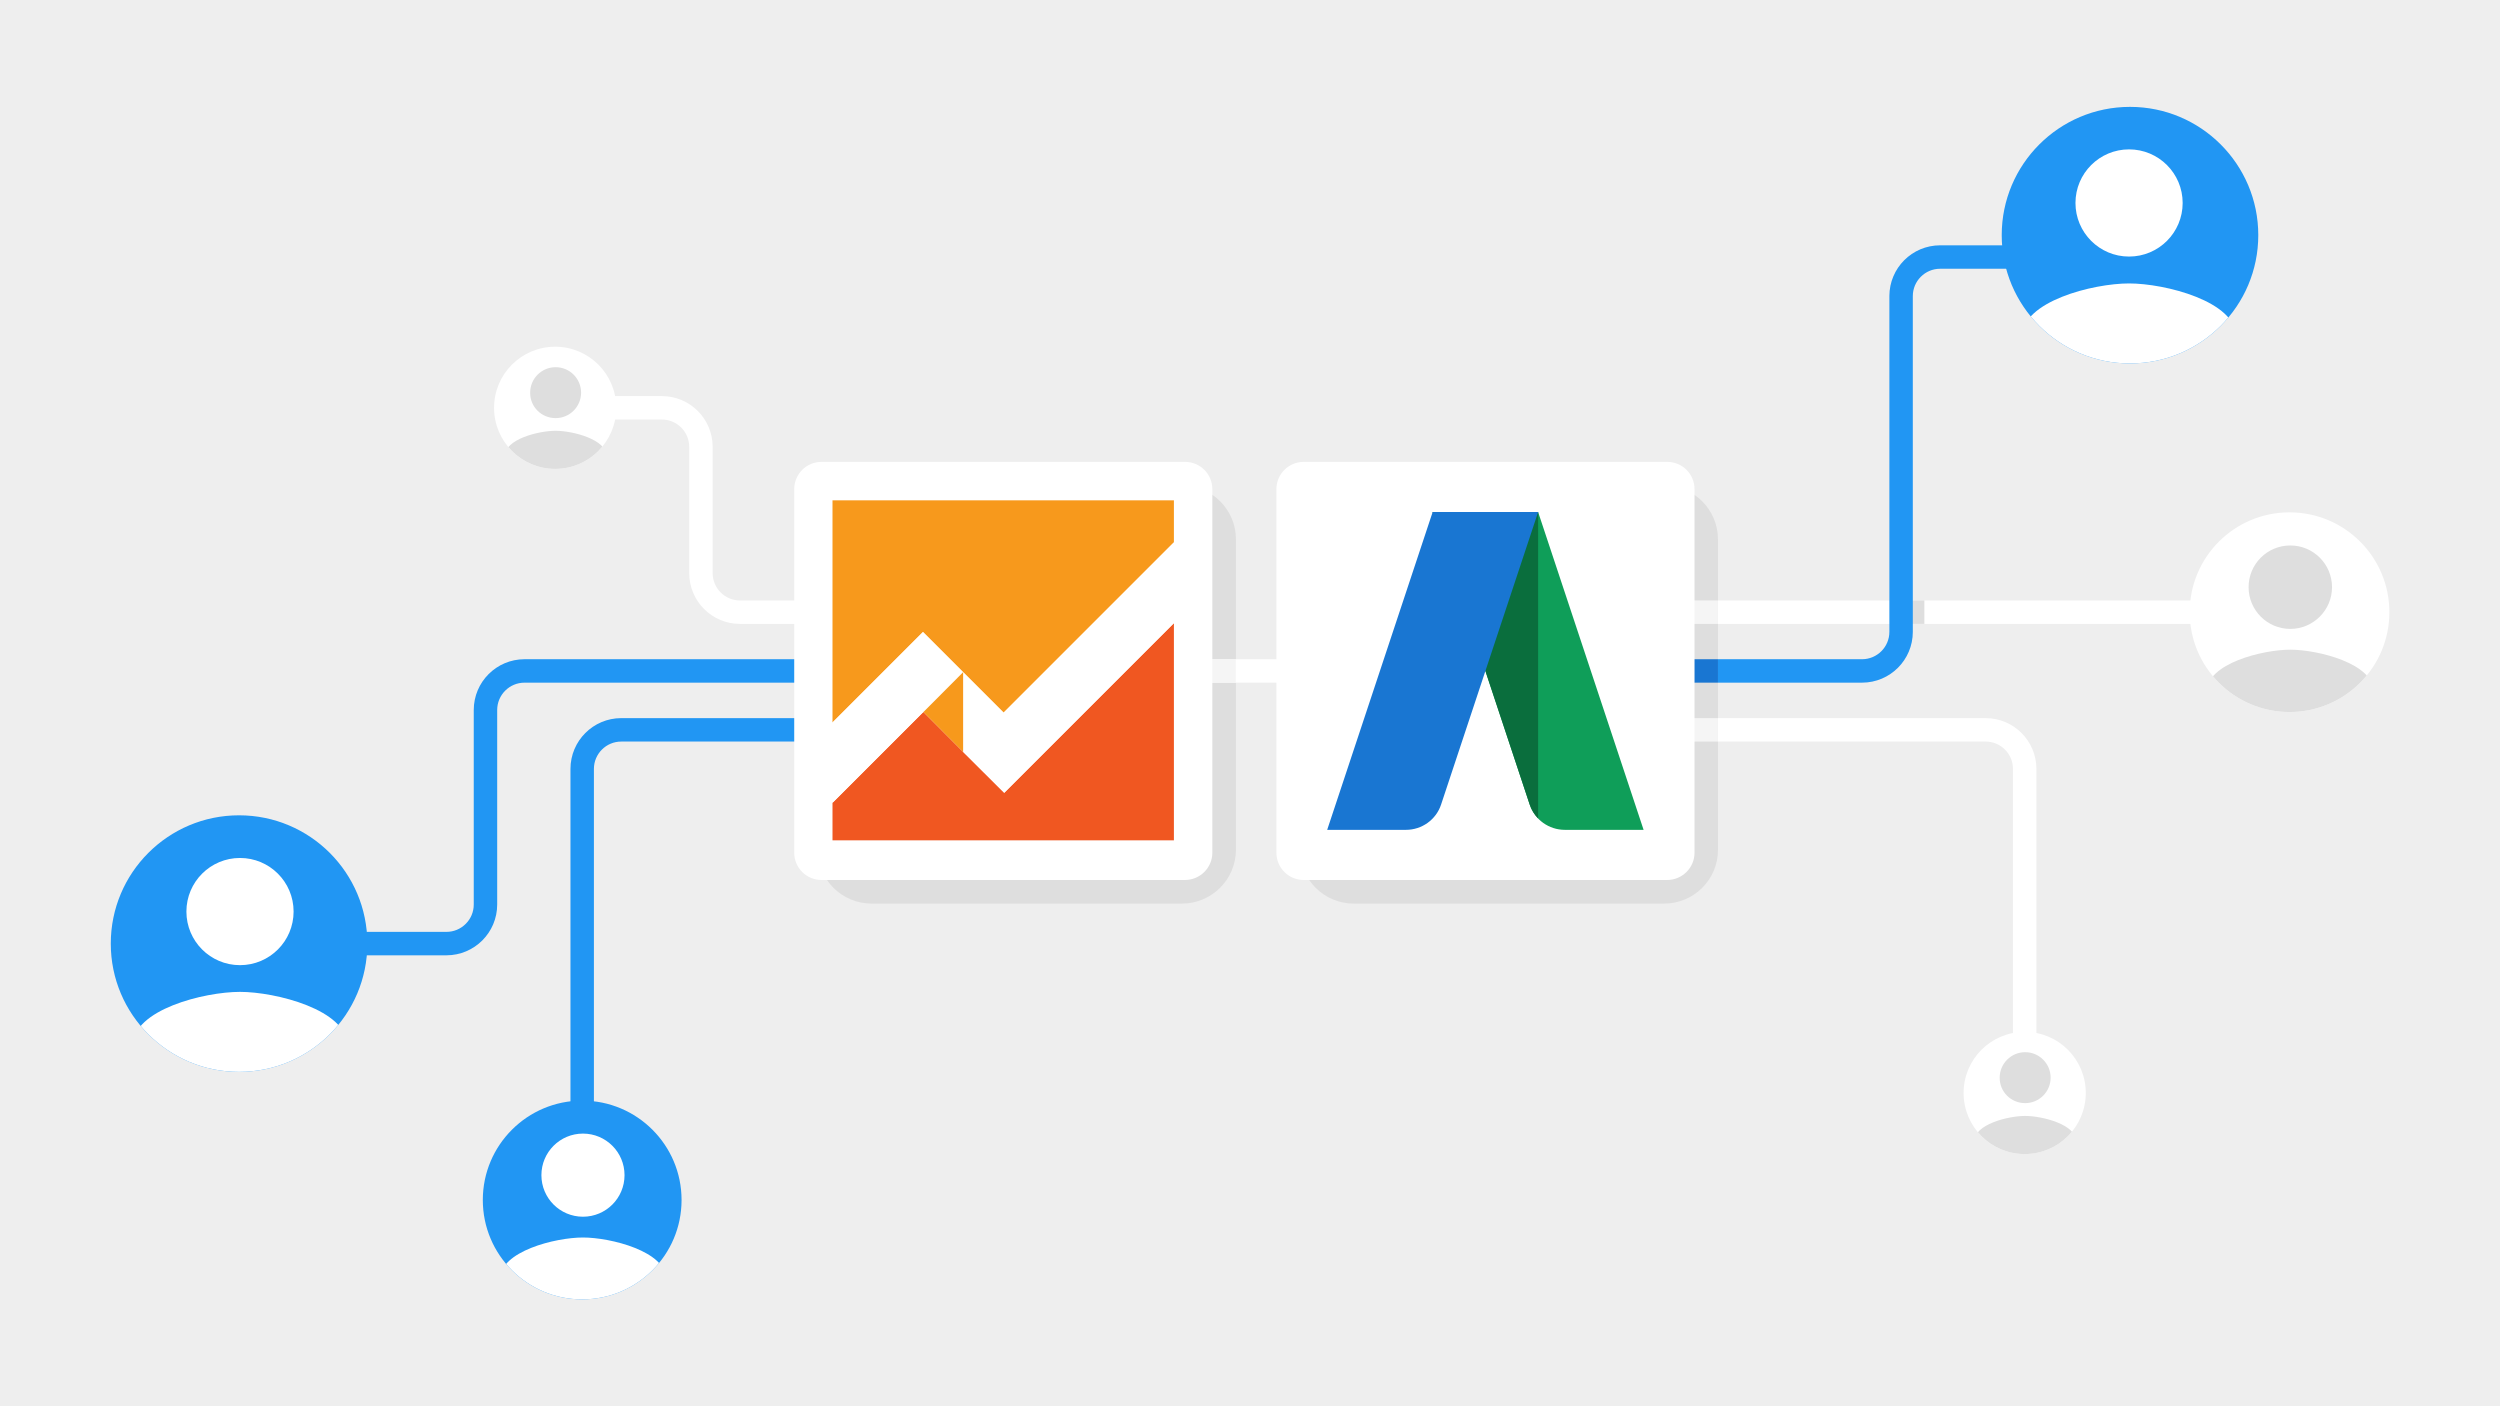 <?xml version="1.0" encoding="utf-8"?>
<!-- Generator: Adobe Illustrator 18.0.0, SVG Export Plug-In . SVG Version: 6.00 Build 0)  -->
<!DOCTYPE svg PUBLIC "-//W3C//DTD SVG 1.1//EN" "http://www.w3.org/Graphics/SVG/1.1/DTD/svg11.dtd">
<svg version="1.1" xmlns="http://www.w3.org/2000/svg" xmlns:xlink="http://www.w3.org/1999/xlink" x="0px" y="0px"
	 viewBox="0 0 1600 900" enable-background="new 0 0 1600 900" xml:space="preserve">
<g id="Background">
	<g>
		<rect x="0" y="0" fill="#EEEEEE" width="1600" height="900"/>
	</g>
</g>
<g id="Artwork">
	<g>
		
			<line fill="none" stroke="#FFFFFF" stroke-width="15" stroke-linejoin="round" stroke-miterlimit="10" x1="1465.3" y1="391.8" x2="1067.9" y2="391.8"/>
		<g>
			<defs>
				<circle id="SVGID_15_" cx="1465.3" cy="391.8" r="63.9"/>
			</defs>
			<use xlink:href="#SVGID_15_"  overflow="visible" fill="#FFFFFF"/>
			<clipPath id="SVGID_2_">
				<use xlink:href="#SVGID_15_"  overflow="visible"/>
			</clipPath>
			<path clip-path="url(#SVGID_2_)" fill="#DEDEDE" d="M1465.8,402.5c14.7,0,26.7-12,26.7-26.7c0-14.7-11.9-26.7-26.7-26.7
				s-26.7,11.9-26.7,26.7C1439.1,390.5,1451,402.5,1465.8,402.5z M1465.8,415.8c-17.8,0-53.4,8.9-53.4,26.7v13.3h106.7v-13.3
				C1519.1,424.7,1483.5,415.8,1465.8,415.8z"/>
		</g>
		<rect x="1216.6" y="384.3" fill="#DEDEDE" width="15" height="15"/>
		<path fill="none" stroke="#2196F3" stroke-width="15" stroke-linejoin="round" stroke-miterlimit="10" d="M1401.4,164.5h-159.7
			c-13.8,0-25,11.2-25,25v214.9c0,13.8-11.2,25-25,25h-167.1"/>
		<g>
			<defs>
				<circle id="SVGID_17_" cx="1363.2" cy="150.5" r="82.1"/>
			</defs>
			<use xlink:href="#SVGID_17_"  overflow="visible" fill="#2196F3"/>
			<clipPath id="SVGID_3_">
				<use xlink:href="#SVGID_17_"  overflow="visible"/>
			</clipPath>
			<path clip-path="url(#SVGID_3_)" fill="#FFFFFF" d="M1396.9,129.9c0-19-15.4-34.3-34.3-34.3s-34.3,15.3-34.3,34.3
				c0,18.9,15.3,34.3,34.3,34.3S1396.9,148.8,1396.9,129.9z M1294,215.7v17.2h137.2v-17.2c0-22.9-45.7-34.3-68.6-34.3
				C1339.7,181.4,1294,192.8,1294,215.7z"/>
		</g>
		<path fill="none" stroke="#2196F3" stroke-width="15" stroke-linejoin="round" stroke-miterlimit="10" d="M153.6,603.9h132.1
			c13.8,0,25-11.2,25-25V454.4c0-13.8,11.2-25,25-25h220.5"/>
		<path fill="none" stroke="#FFFFFF" stroke-width="15" stroke-linejoin="round" stroke-miterlimit="10" d="M1295.8,699.5V492.1
			c0-13.8-11.2-25-25-25h-212.1"/>
		<path fill="none" stroke="#FFFFFF" stroke-width="15" stroke-linejoin="round" stroke-miterlimit="10" d="M633.2,391.8H473.6
			c-13.8,0-25-11.2-25-25V286c0-13.8-11.2-25-25-25h-82.4"/>
		<path fill="none" stroke="#2196F3" stroke-width="15" stroke-linejoin="round" stroke-miterlimit="10" d="M372.6,737.5V492.1
			c0-13.8,11.2-25,25-25h220.5"/>
		<path fill="#DEDEDE" d="M756.4,578.3H557.8c-19,0-34.5-15.4-34.5-34.5V345.2c0-19,15.4-34.5,34.5-34.5h198.7
			c19,0,34.5,15.4,34.5,34.5v198.7C790.9,562.9,775.5,578.3,756.4,578.3z"/>
		<path fill="#DEDEDE" d="M1065,578.3H866.4c-19,0-34.5-15.4-34.5-34.5V345.2c0-19,15.4-34.5,34.5-34.5H1065
			c19,0,34.5,15.4,34.5,34.5v198.7C1099.5,562.9,1084.1,578.3,1065,578.3z"/>
		<g>
			<rect x="1067.9" y="421.9" fill="#1976D2" width="31.6" height="15"/>
			<rect x="1067.9" y="384.3" fill="#F5F5F5" width="31.6" height="15"/>
			<rect x="1067.9" y="459.6" fill="#F5F5F5" width="31.6" height="15"/>
		</g>
		<path fill="#FFFFFF" d="M1066.9,563.2H834.4c-9.7,0-17.5-7.8-17.5-17.5V313.1c0-9.7,7.8-17.5,17.5-17.5h232.6
			c9.7,0,17.5,7.8,17.5,17.5v232.6C1084.5,555.4,1076.6,563.2,1066.9,563.2z"/>
		<g>
			<path fill="#0F9E59" d="M1001.5,531.1h50.4l-67.5-203.4h-67.5L979,514.9C982.2,524.6,991.3,531.1,1001.5,531.1z"/>
			<path fill="#0A6E3D" d="M984.4,327.7h-67.5v0L979,514.9c1.1,3.4,3,6.4,5.4,8.9V327.7L984.4,327.7z"/>
			<path fill="#1976D2" d="M899.8,531.1h-50.4l67.5-203.4h67.5l-62.1,187.2C919.1,524.6,910,531.1,899.8,531.1z"/>
		</g>
		<g>
			<rect x="764.5" y="421.9" fill="#FFFFFF" width="61.2" height="15"/>
			<rect x="764.5" y="421.9" fill="#F5F5F5" width="26.4" height="15"/>
		</g>
		<path fill="#FFFFFF" d="M758.3,563.2H525.8c-9.7,0-17.5-7.8-17.5-17.5V313.1c0-9.7,7.8-17.5,17.5-17.5h232.6
			c9.7,0,17.5,7.8,17.5,17.5v232.6C775.9,555.4,768,563.2,758.3,563.2z"/>
		<g>
			<polygon fill="#F05721" points="642.7,507.4 616.4,481.2 591,455.7 590.8,455.8 532.8,513.8 532.8,537.8 751.3,537.8 
				751.3,398.8 750.5,399.6 			"/>
			<polygon fill="#F7991C" points="532.8,320.2 532.8,462.4 590.7,404.5 616.4,430.2 642.3,456.1 751.3,347.1 751.3,320.2 			"/>
			<polygon fill="#FFFFFF" points="616.4,430.2 616.4,481.2 616.4,481.2 642.7,507.4 750.5,399.6 751.3,398.8 751.3,347.1 
				642.3,456.1 			"/>
			<polygon fill="#FFFFFF" points="591,455.7 616.4,430.2 590.7,404.5 532.8,462.4 532.8,513.8 590.8,455.8 			"/>
			<polygon fill="#F7991C" points="616.4,481.2 616.4,481.2 616.4,430.2 591,455.7 			"/>
			
				<line fill="none" stroke="#1E88E5" stroke-width="0" stroke-linecap="round" stroke-linejoin="round" x1="591" y1="455.7" x2="590.8" y2="455.8"/>
		</g>
		<g>
			<defs>
				<circle id="SVGID_19_" cx="153" cy="603.9" r="82.1"/>
			</defs>
			<use xlink:href="#SVGID_19_"  overflow="visible" fill="#2196F3"/>
			<clipPath id="SVGID_4_">
				<use xlink:href="#SVGID_19_"  overflow="visible"/>
			</clipPath>
			<path clip-path="url(#SVGID_4_)" fill="#FFFFFF" d="M153.6,617.7c19,0,34.3-15.4,34.3-34.3c0-19-15.4-34.3-34.3-34.3
				s-34.3,15.3-34.3,34.3C119.3,602.3,134.6,617.7,153.6,617.7z M153.6,634.8c-22.9,0-68.6,11.4-68.6,34.3v17.2h137.2v-17.2
				C222.2,646.3,176.4,634.8,153.6,634.8z"/>
		</g>
		<g>
			<defs>
				<circle id="SVGID_21_" cx="372.6" cy="768" r="63.6"/>
			</defs>
			<use xlink:href="#SVGID_21_"  overflow="visible" fill="#2196F3"/>
			<clipPath id="SVGID_5_">
				<use xlink:href="#SVGID_21_"  overflow="visible"/>
			</clipPath>
			<path clip-path="url(#SVGID_5_)" fill="#FFFFFF" d="M373.1,778.7c14.7,0,26.6-11.9,26.6-26.6c0-14.7-11.9-26.6-26.6-26.6
				c-14.7,0-26.6,11.9-26.6,26.6C346.5,766.8,358.4,778.7,373.1,778.7z M373.1,792c-17.7,0-53.1,8.9-53.1,26.6v13.3h106.3v-13.3
				C426.3,800.9,390.8,792,373.1,792z"/>
		</g>
		<g>
			<defs>
				<circle id="SVGID_23_" cx="355.3" cy="261" r="39.1"/>
			</defs>
			<use xlink:href="#SVGID_23_"  overflow="visible" fill="#FFFFFF"/>
			<clipPath id="SVGID_6_">
				<use xlink:href="#SVGID_23_"  overflow="visible"/>
			</clipPath>
			<path clip-path="url(#SVGID_6_)" fill="#DEDEDE" d="M355.6,267.6c9,0,16.3-7.3,16.3-16.3c0-9-7.3-16.3-16.3-16.3
				c-9,0-16.3,7.3-16.3,16.3C339.2,260.3,346.5,267.6,355.6,267.6z M355.6,275.7c-10.9,0-32.6,5.4-32.6,16.3v8.2h65.3v-8.2
				C388.2,281.2,366.4,275.7,355.6,275.7z"/>
		</g>
		<g>
			<defs>
				<circle id="SVGID_25_" cx="1295.8" cy="699.5" r="39.1"/>
			</defs>
			<use xlink:href="#SVGID_25_"  overflow="visible" fill="#FFFFFF"/>
			<clipPath id="SVGID_7_">
				<use xlink:href="#SVGID_25_"  overflow="visible"/>
			</clipPath>
			<path clip-path="url(#SVGID_7_)" fill="#DEDEDE" d="M1296.1,706c9,0,16.3-7.3,16.3-16.3c0-9-7.3-16.3-16.3-16.3
				c-9,0-16.3,7.3-16.3,16.3C1279.7,698.7,1287,706,1296.1,706z M1296.1,714.2c-10.9,0-32.6,5.4-32.6,16.3v8.2h65.3v-8.2
				C1328.7,719.6,1306.9,714.2,1296.1,714.2z"/>
		</g>
	</g>
</g>
</svg>
